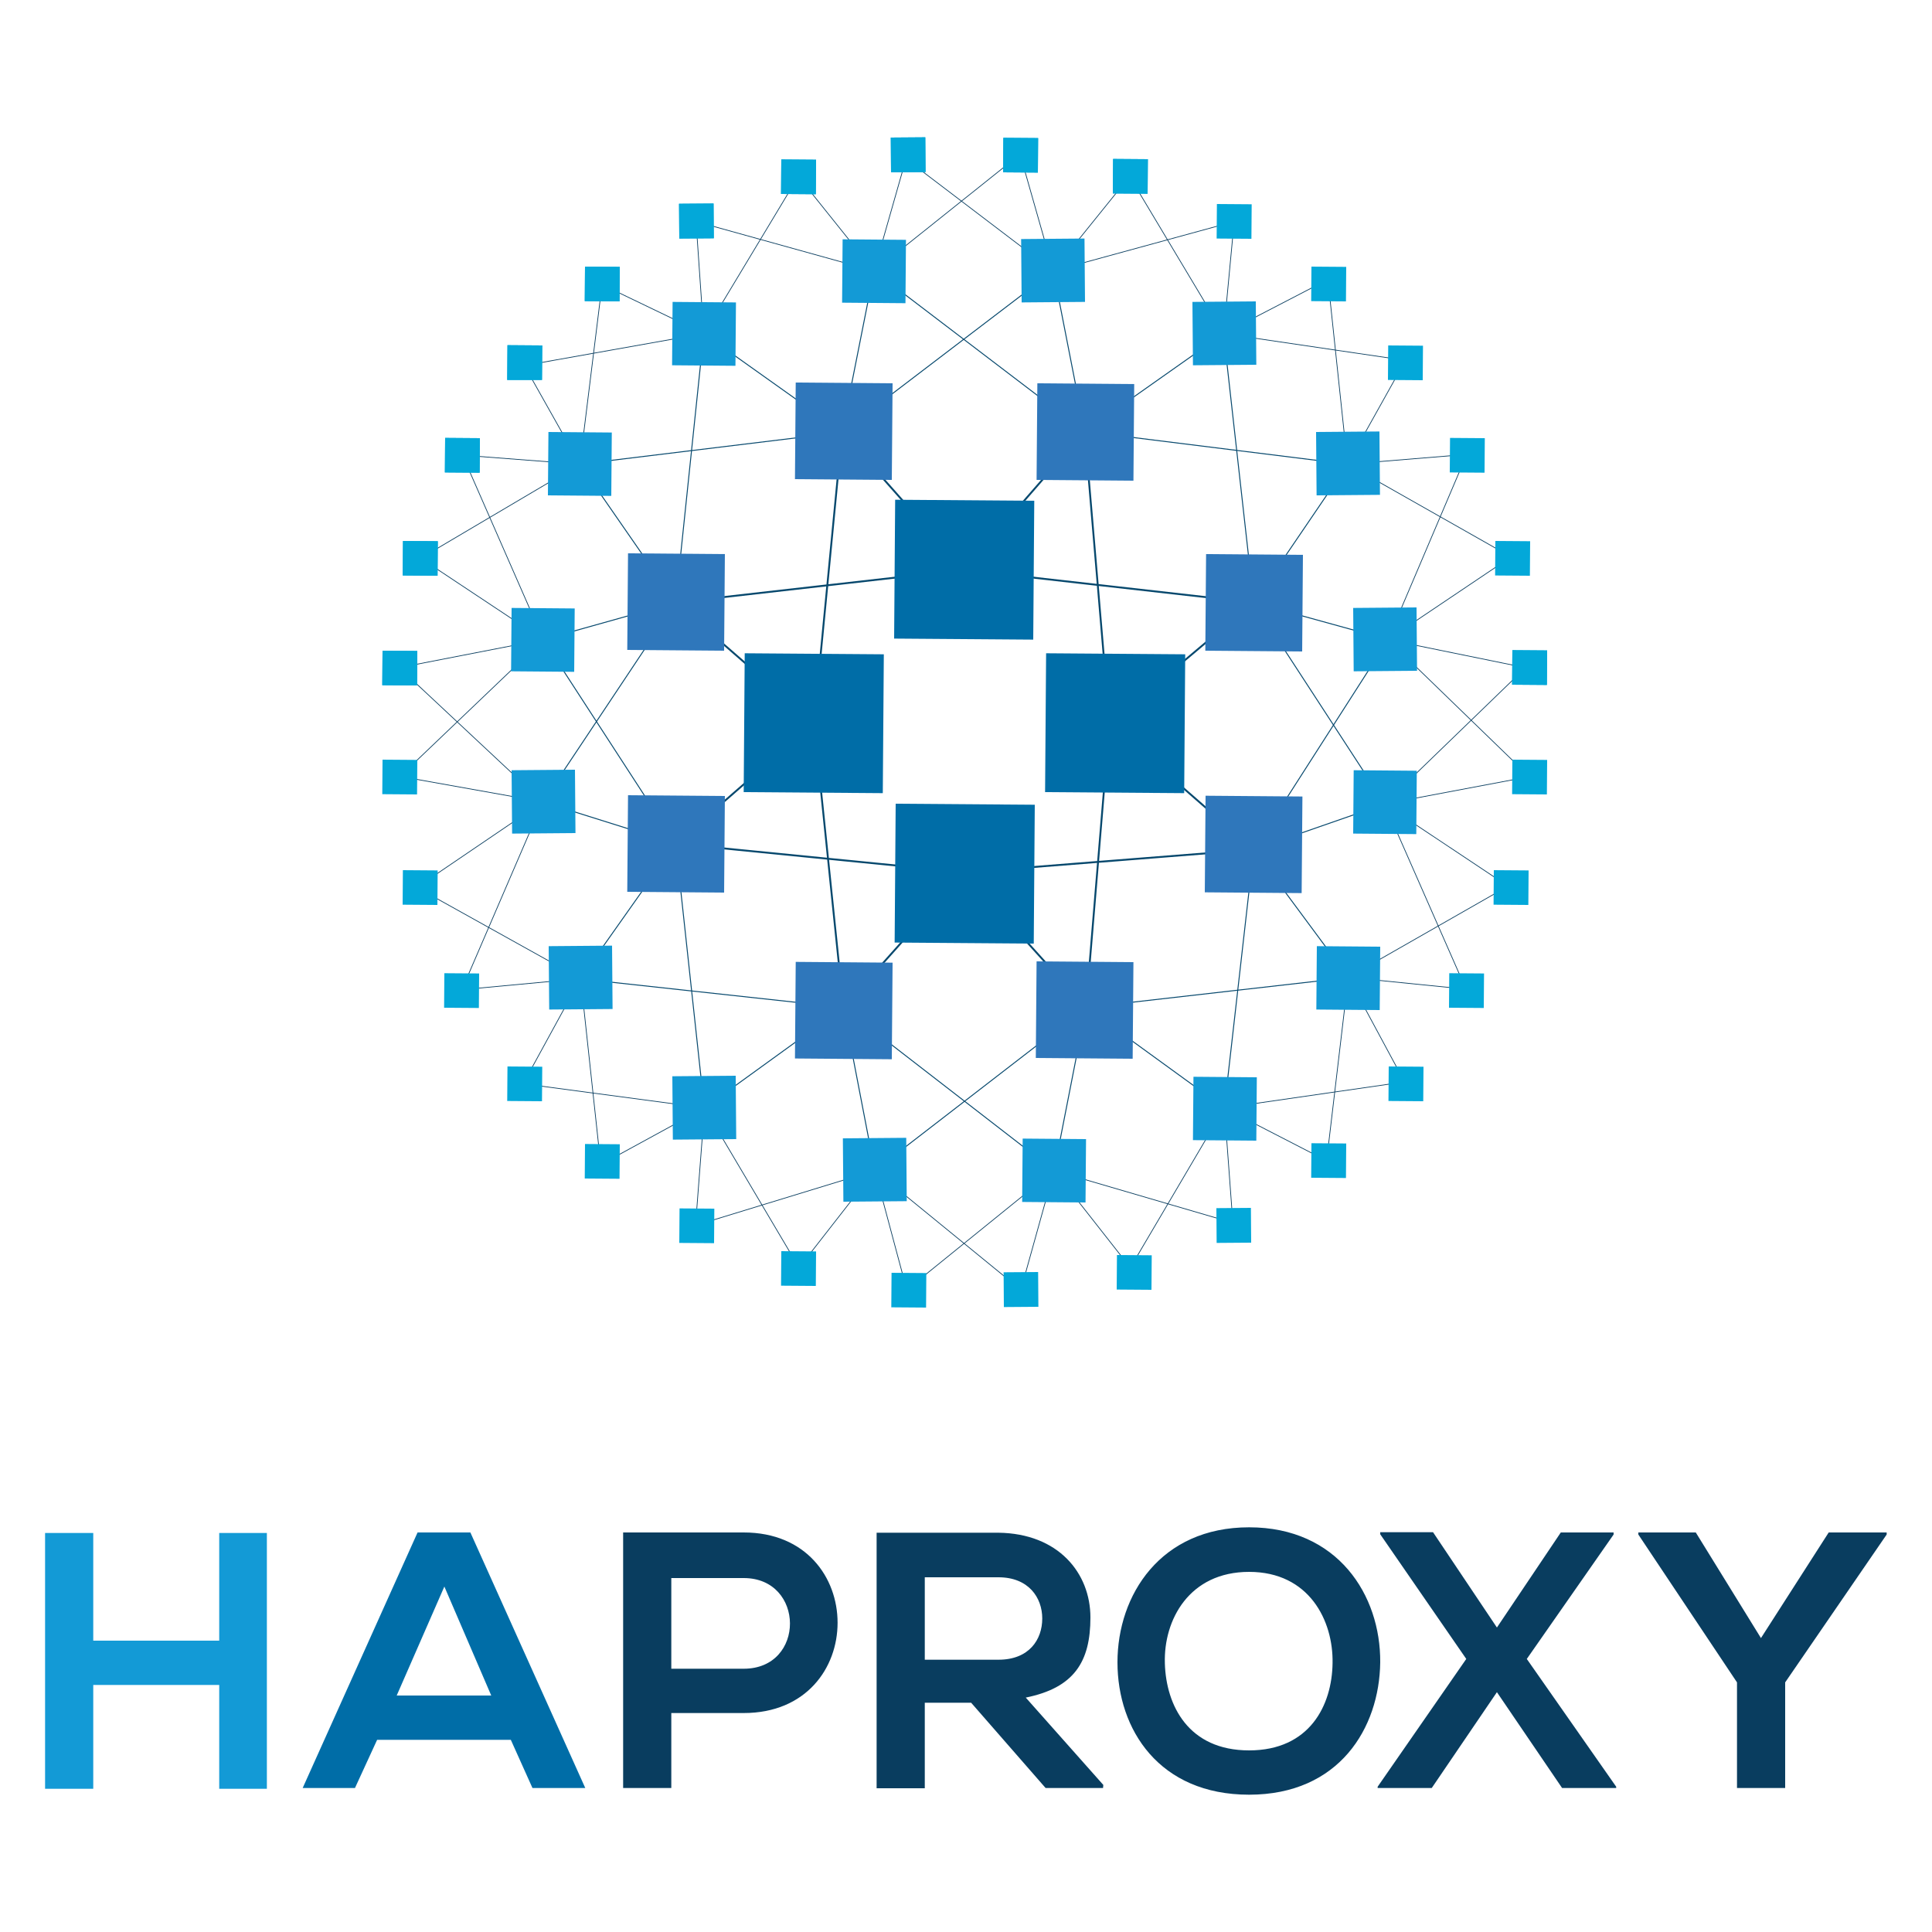 <?xml version="1.0" encoding="utf-8"?>
<!-- Generator: Adobe Illustrator 23.0.5, SVG Export Plug-In . SVG Version: 6.00 Build 0)  -->
<svg version="1.1" id="Layer_1" xmlns="http://www.w3.org/2000/svg" xmlns:xlink="http://www.w3.org/1999/xlink" x="0px" y="0px"
	 viewBox="0 0 750 750" style="enable-background:new 0 0 750 750;" xml:space="preserve">
<style type="text/css">
	.st0{fill:none;stroke:#06486D;stroke-width:0.73;stroke-miterlimit:10;}
	.st1{fill:none;stroke:#06486D;stroke-width:0.37;stroke-miterlimit:10;}
	.st2{fill:none;stroke:#093D5F;stroke-width:0.28;stroke-miterlimit:10;}
	.st3{fill:#006DA7;}
	.st4{fill:#2F77BB;}
	.st5{fill:#139AD6;}
	.st6{fill:#03A8D9;}
	.st7{clip-path:url(#SVGID_2_);fill:#093D5F;}
</style>
<line class="st0" x1="374.2" y1="221.2" x2="326.9" y2="167.8"/>
<line class="st1" x1="225.1" y1="180.2" x2="262.3" y2="233.9"/>
<path class="st0" d="M374.2,221.2l46.8-53.7 M430.7,280.9l56-47.1 M430.7,280.9l56,48.9 M421.6,391.1l-47.3-52.4 M327.4,391.1
	l46.8-52.4 M262.3,327.5l53.7-46.8 M262.3,233.9l53.7,46.8 M374.2,221.2l-111.9,12.7 M374.2,221.2l112.4,12.7 M430.7,280.9
	l-9.6-113.4 M430.7,280.9l-9.1,110.1 M486.7,329.8l-112.4,8.9 M262.3,327.5l111.9,11.1 M327.4,391.1L316,280.7 M326.9,167.8
	L316,280.7"/>
<path class="st1" d="M210.9,248.3l51.4-14.4 M273.2,129.5l53.7,38.2 M339.3,105.2l-12.4,62.5 M339.3,105.2l81.8,62.3 M408.9,105.2
	l12.2,62.3 M475,129.5l-53.9,38 M523.1,180.2l-102-12.7 M486.7,233.9l36.5-53.7 M486.7,233.9l52.2,14.4 M486.7,233.9l50.9,78.2
	 M408.9,105.2l-82,62.5 M486.7,233.9L475,129.5 M486.7,329.8l50.9-17.7 M486.7,329.8l52.2-81.5 M486.7,329.8l36.7,49.6 M486.7,329.8
	l-11.4,100.3 M421.6,391.1l53.7,39 M421.6,391.1l101.8-11.6 M421.6,391.1l-12.4,63.3 M421.6,391.1l-82,63.3 M327.4,391.1l12.2,63.3
	 M327.4,391.1l81.8,63.3 M327.4,391.1l-53.9,39 M327.4,391.1l-102-11.1 M262.3,327.5l-37,52.4 M262.3,327.5l11.1,102.5 M262.3,327.5
	l-51.6-16.2 M262.3,233.9l-51.6,77.5 M262.3,327.5l-51.4-79.2 M273.2,129.5l-10.9,104.3 M225.1,180.2l101.8-12.4"/>
<path class="st2" d="M273.2,129.5l-39.5-19 M273.2,129.5l-3-43.5 M339.3,105.2L270.2,86 M339.3,105.2l-29.4-36.7 M339.3,105.2
	l12.4-43.5 M273.2,129.5l36.7-61 M408.9,105.2l-57.2-43.5 M408.9,105.2L396,59.9 M339.3,105.2L396,59.9 M408.9,105.2l29.6-36.7
	 M475,129.5l-36.5-61 M475,129.5l4.1-43.5 M408.9,105.2L479.1,86 M475,129.5l40.5-21 M475,129.5l70.6,10.4 M523.1,180.2l22.5-40.3
	 M523.1,180.2l-7.6-71.7 M523.1,180.2l46.3-3.8 M523.1,180.2l63.5,36 M538.8,248.3l30.6-71.9 M538.8,248.3l47.9-32.2 M538.8,248.3
	l53.4,10.9 M537.5,312.1l54.7-52.9 M537.5,312.1l56.2-10.6 M538.8,248.3l54.9,53.2 M537.5,312.1l47.9,31.9 M523.4,379.4l62-35.4
	 M523.4,379.4l45.8,4.6 M537.5,312.1l31.6,71.9 M523.4,379.4l21.8,40.5 M523.4,379.4l-8.4,71.1 M515,450.6l-39.8-20.5 M475.3,430.1
	l3.3,44.6 M475.3,430.1l69.9-10.1 M475.3,430.1l-36.5,62 M409.2,454.4l29.6,37.7 M409.2,454.4l69.4,20.3 M409.2,454.4l-12.9,46.3
	 M409.2,454.4L352,500.7 M339.6,454.4l12.4,46.3 M339.6,454.4l56.7,46.3 M339.6,454.4l-29.4,37.7 M273.5,430.1l36.7,62 M339.6,454.4
	l-69.6,21.3 M273.5,430.1l-3.5,45.6 M273.5,430.1l-40.3,22 M225.4,379.9l7.8,72.2 M273.5,430.1l-70.4-9.4 M225.4,379.9l-22.3,40.8
	 M225.4,379.9l-46.1,4.3 M225.4,379.9l-63.6-35.4 M210.7,311.3l-48.9,33.2 M210.7,311.3l-55.4-9.9 M210.7,311.3l-31.4,72.9
	 M210.9,248.3l-55.7,53.2 M210.7,311.3L155,259.2 M210.9,248.3l-47.6-31.6 M210.9,248.3l-56,10.9 M210.9,248.3l-31.4-71.7
	 M225.1,180.2l-45.6-3.5 M225.1,180.2l-61.8,36.5 M225.1,180.2l-21.5-38.2 M225.1,180.2l8.6-69.6 M273.2,129.5l-69.6,12.4"/>
<path class="st3" d="M288.7,307.5l0.4-53.9l54,0.4l-0.4,53.9L288.7,307.5z M347.1,247.9l0.4-53.9l54,0.4l-0.4,53.9L347.1,247.9z
	 M347.3,365.9l0.4-53.9l54,0.4l-0.4,53.9L347.3,365.9z M405.7,307.5l0.4-53.9l54,0.4l-0.4,53.9L405.7,307.5z"/>
<path class="st4" d="M402.4,186.3l0.3-37.5l37.6,0.3l-0.3,37.5L402.4,186.3z M308.6,186l0.3-37.5l37.6,0.3l-0.3,37.5L308.6,186z
	 M243.5,252.3l0.3-37.5l37.6,0.3l-0.3,37.5L243.5,252.3z M243.5,346.2l0.3-37.5l37.6,0.3l-0.3,37.5L243.5,346.2z M467.7,346.4
	l0.3-37.5l37.6,0.3l-0.3,37.5L467.7,346.4z M467.9,252.6l0.3-37.5l37.6,0.3l-0.3,37.5L467.9,252.6z"/>
<path class="st5" d="M212.7,192.3l0.2-24.6l24.6,0.2l-0.2,24.6L212.7,192.3z M260.9,141.8l0.2-24.6l24.6,0.2l-0.2,24.6L260.9,141.8z
	 M326.9,117.5l0.2-24.6l24.6,0.2l-0.2,24.6L326.9,117.5z M198.4,260.6l0.2-24.6l24.5,0.2l-0.2,24.6L198.4,260.6z M510.9,167.7
	l24.6-0.2l0.2,24.6l-24.6,0.2L510.9,167.7z M462.9,117.2l24.6-0.2l0.2,24.6l-24.6,0.2L462.9,117.2z M396.4,92.8l24.6-0.2l0.2,24.6
	l-24.6,0.2L396.4,92.8z M525.3,236l24.6-0.2l0.2,24.6l-24.6,0.2L525.3,236z"/>
<path class="st4" d="M308.6,410.9l0.3-37.5l37.6,0.3l-0.3,37.5L308.6,410.9z M402.1,410.7l0.3-37.5l37.6,0.3l-0.3,37.5L402.1,410.7z
	"/>
<path class="st5" d="M511,391.9l0.2-24.6l24.6,0.2l-0.2,24.6L511,391.9z M463.1,442.6l0.2-24.6l24.6,0.2l-0.2,24.6L463.1,442.6z
	 M396.8,466.6l0.2-24.6l24.6,0.2l-0.2,24.6L396.8,466.6z M525.3,323.6l0.2-24.6l24.5,0.2l-0.2,24.6L525.3,323.6z M213,367.3
	l24.6-0.2l0.2,24.6l-24.6,0.2L213,367.3z M261,417.8l24.6-0.2l0.2,24.6l-24.6,0.2L261,417.8z M327.2,441.9l24.6-0.2l0.2,24.6
	l-24.6,0.2L327.2,441.9z M198.6,299l24.6-0.2l0.2,24.6l-24.6,0.2L198.6,299z"/>
<path class="st6" d="M227,116.9l0.1-13.4l13.5,0.1l-0.1,13.4L227,116.9z M148.4,266l0.1-13.4l13.5,0.1l-0.1,13.4L148.4,266z
	 M156.3,223.4l0.1-13.4l13.5,0.1l-0.1,13.4L156.3,223.4z M303.2,75.3l0.1-13.4l13.5,0.1l-0.1,13.4L303.2,75.3z M172.7,183.4
	l0.1-13.4l13.5,0.1l-0.1,13.4L172.7,183.4z M196.9,147.5L197,134l13.5,0.1l-0.1,13.4L196.9,147.5z M263.6,79.1l13.4-0.1l0.1,13.5
	l-13.4,0.1L263.6,79.1z M345.8,53.4l13.4-0.1l0.1,13.5l-13.4,0.1L345.8,53.4z M562.8,183.4l0.1-13.4l13.5,0.1l-0.1,13.4L562.8,183.4
	z M580.4,223.4l0.1-13.4l13.5,0.1l-0.1,13.4L580.4,223.4z M538.8,147.5l0.1-13.4l13.5,0.1l-0.1,13.4L538.8,147.5z M587,265.8
	l0.1-13.4l13.5,0.1l-0.1,13.4L587,265.8z M389.4,66.9l0.1-13.4l13.5,0.1L402.9,67L389.4,66.9z M432,75.1l0.1-13.4l13.5,0.1
	l-0.1,13.4L432,75.1z"/>
<path class="st6" d="M227,116.9l0.1-13.4l13.5,0.1l-0.1,13.4L227,116.9z M148.4,266l0.1-13.4l13.5,0.1l-0.1,13.4L148.4,266z
	 M509,116.9l0.1-13.4l13.5,0.1l-0.1,13.4L509,116.9z M156.4,223.4l0.1-13.4l13.5,0.1l-0.1,13.4L156.4,223.4z M303.2,75.3l0.1-13.4
	l13.5,0.1l-0.1,13.4L303.2,75.3z M172.7,183.4l0.1-13.4l13.5,0.1l-0.1,13.4L172.7,183.4z M196.9,147.5L197,134l13.5,0.1l-0.1,13.4
	L196.9,147.5z M263.6,79.1l13.4-0.1l0.1,13.5l-13.4,0.1L263.6,79.1z M345.8,53.4l13.4-0.1l0.1,13.5l-13.4,0.1L345.8,53.4z
	 M472.3,92.6l0.1-13.4l13.5,0.1l-0.1,13.4L472.3,92.6z M587,265.8l0.1-13.4l13.5,0.1l-0.1,13.4L587,265.8z M389.4,66.9l0.1-13.4
	l13.5,0.1L402.9,67L389.4,66.9z M432,75.1l0.1-13.4l13.5,0.1l-0.1,13.4L432,75.1z M509,457.2l0.1-13.4l13.5,0.1l-0.1,13.4L509,457.2
	z M587,308.3l0.1-13.4l13.5,0.1l-0.1,13.4L587,308.3z M227,457.5l0.1-13.4l13.5,0.1l-0.1,13.4L227,457.5z M579.8,351.2l0.1-13.4
	l13.5,0.1l-0.1,13.4L579.8,351.2z M433.5,500.6l0.1-13.4l13.5,0.1l-0.1,13.4L433.5,500.6z M562.5,391.2l0.1-13.4l13.5,0.1l-0.1,13.4
	L562.5,391.2z M539,427.4l0.1-13.4l13.5,0.1l-0.1,13.4L539,427.4z M472.2,469l13.4-0.1l0.1,13.5l-13.4,0.1L472.2,469z M389.6,493.9
	l13.4-0.1l0.1,13.5l-13.4,0.1L389.6,493.9z M263.7,482.5l0.1-13.4l13.5,0.1l-0.1,13.4L263.7,482.5z M172.4,391.2l0.1-13.4l13.5,0.1
	l-0.1,13.4L172.4,391.2z M156.3,351.2l0.1-13.4l13.5,0.1l-0.1,13.4L156.3,351.2z M196.9,427.4L197,414l13.5,0.1l-0.1,13.4
	L196.9,427.4z M148.4,308.3l0.1-13.4l13.5,0.1l-0.1,13.4L148.4,308.3z M346,507.5l0.1-13.4l13.5,0.1l-0.1,13.4L346,507.5z
	 M303.2,499.1l0.1-13.4l13.5,0.1l-0.1,13.4L303.2,499.1z"/>
<polygon class="st5" points="85.1,694.4 85.1,654.1 36.2,654.1 36.2,694.4 17.5,694.4 17.5,595.1 36.2,595.1 36.2,636.9 85.1,636.9 
	85.1,595.1 103.6,595.1 103.6,694.4 "/>
<path class="st3" d="M198.3,675.4h-51.9l-8.6,18.7h-20.3l44.6-99.2h20.5l44.6,99.2h-20.5L198.3,675.4z M172.5,615.9L154,658.2h36.7
	L172.5,615.9z"/>
<g>
	<defs>
		<rect id="SVGID_1_" width="750" height="750"/>
	</defs>
	<clipPath id="SVGID_2_">
		<use xlink:href="#SVGID_1_"  style="overflow:visible;"/>
	</clipPath>
	<path class="st7" d="M288.7,665h-28.1v29.1h-18.7v-99.2h46.8C337.3,594.9,337.3,665,288.7,665 M260.6,647.8h28.1
		c24.1,0,23.8-35.2,0-35.2h-28.1V647.8z M428.2,694.1h-22.3L377,661h-18v33.2h-18.7v-99.2h47.3c23.3,0.3,35.7,15.7,35.7,32.9
		c0,17.2-6.3,27.3-25.1,31.1l30.1,33.9L428.2,694.1z M359,612.4v31.9h28.6c11.9,0,17-7.8,17-16c0-8.1-5.3-16-17-16H359z
		 M535.8,645.3c-0.3,25.6-16,51.4-50.9,51.4c-34.9,0-51.1-25.3-51.1-51.4c0-26.1,16.7-52.4,51.1-52.4
		C519.3,592.9,536,619.2,535.8,645.3 M452.2,645.8c0.5,16.2,9.1,33.7,32.7,33.7c23.5,0,32.2-17.5,32.4-33.9
		c0.3-16.5-9.1-35.4-32.4-35.4c-23.3,0-33.2,18.7-32.7,35.4V645.8z"/>
	<path class="st7" d="M605.9,594.9h20.5v0.8L592.7,644l34.7,49.6v0.5h-21l-25.3-37.2l-25.3,37.2h-21v-0.5l34.4-49.6l-33.4-48.4v-0.8
		h20.5l24.8,37L605.9,594.9z M683.6,635.9l26.3-41h22.5v0.8L693,653.1v41h-18.7v-41L636,595.7v-0.8h22.3L683.6,635.9z"/>
</g>
</svg>
